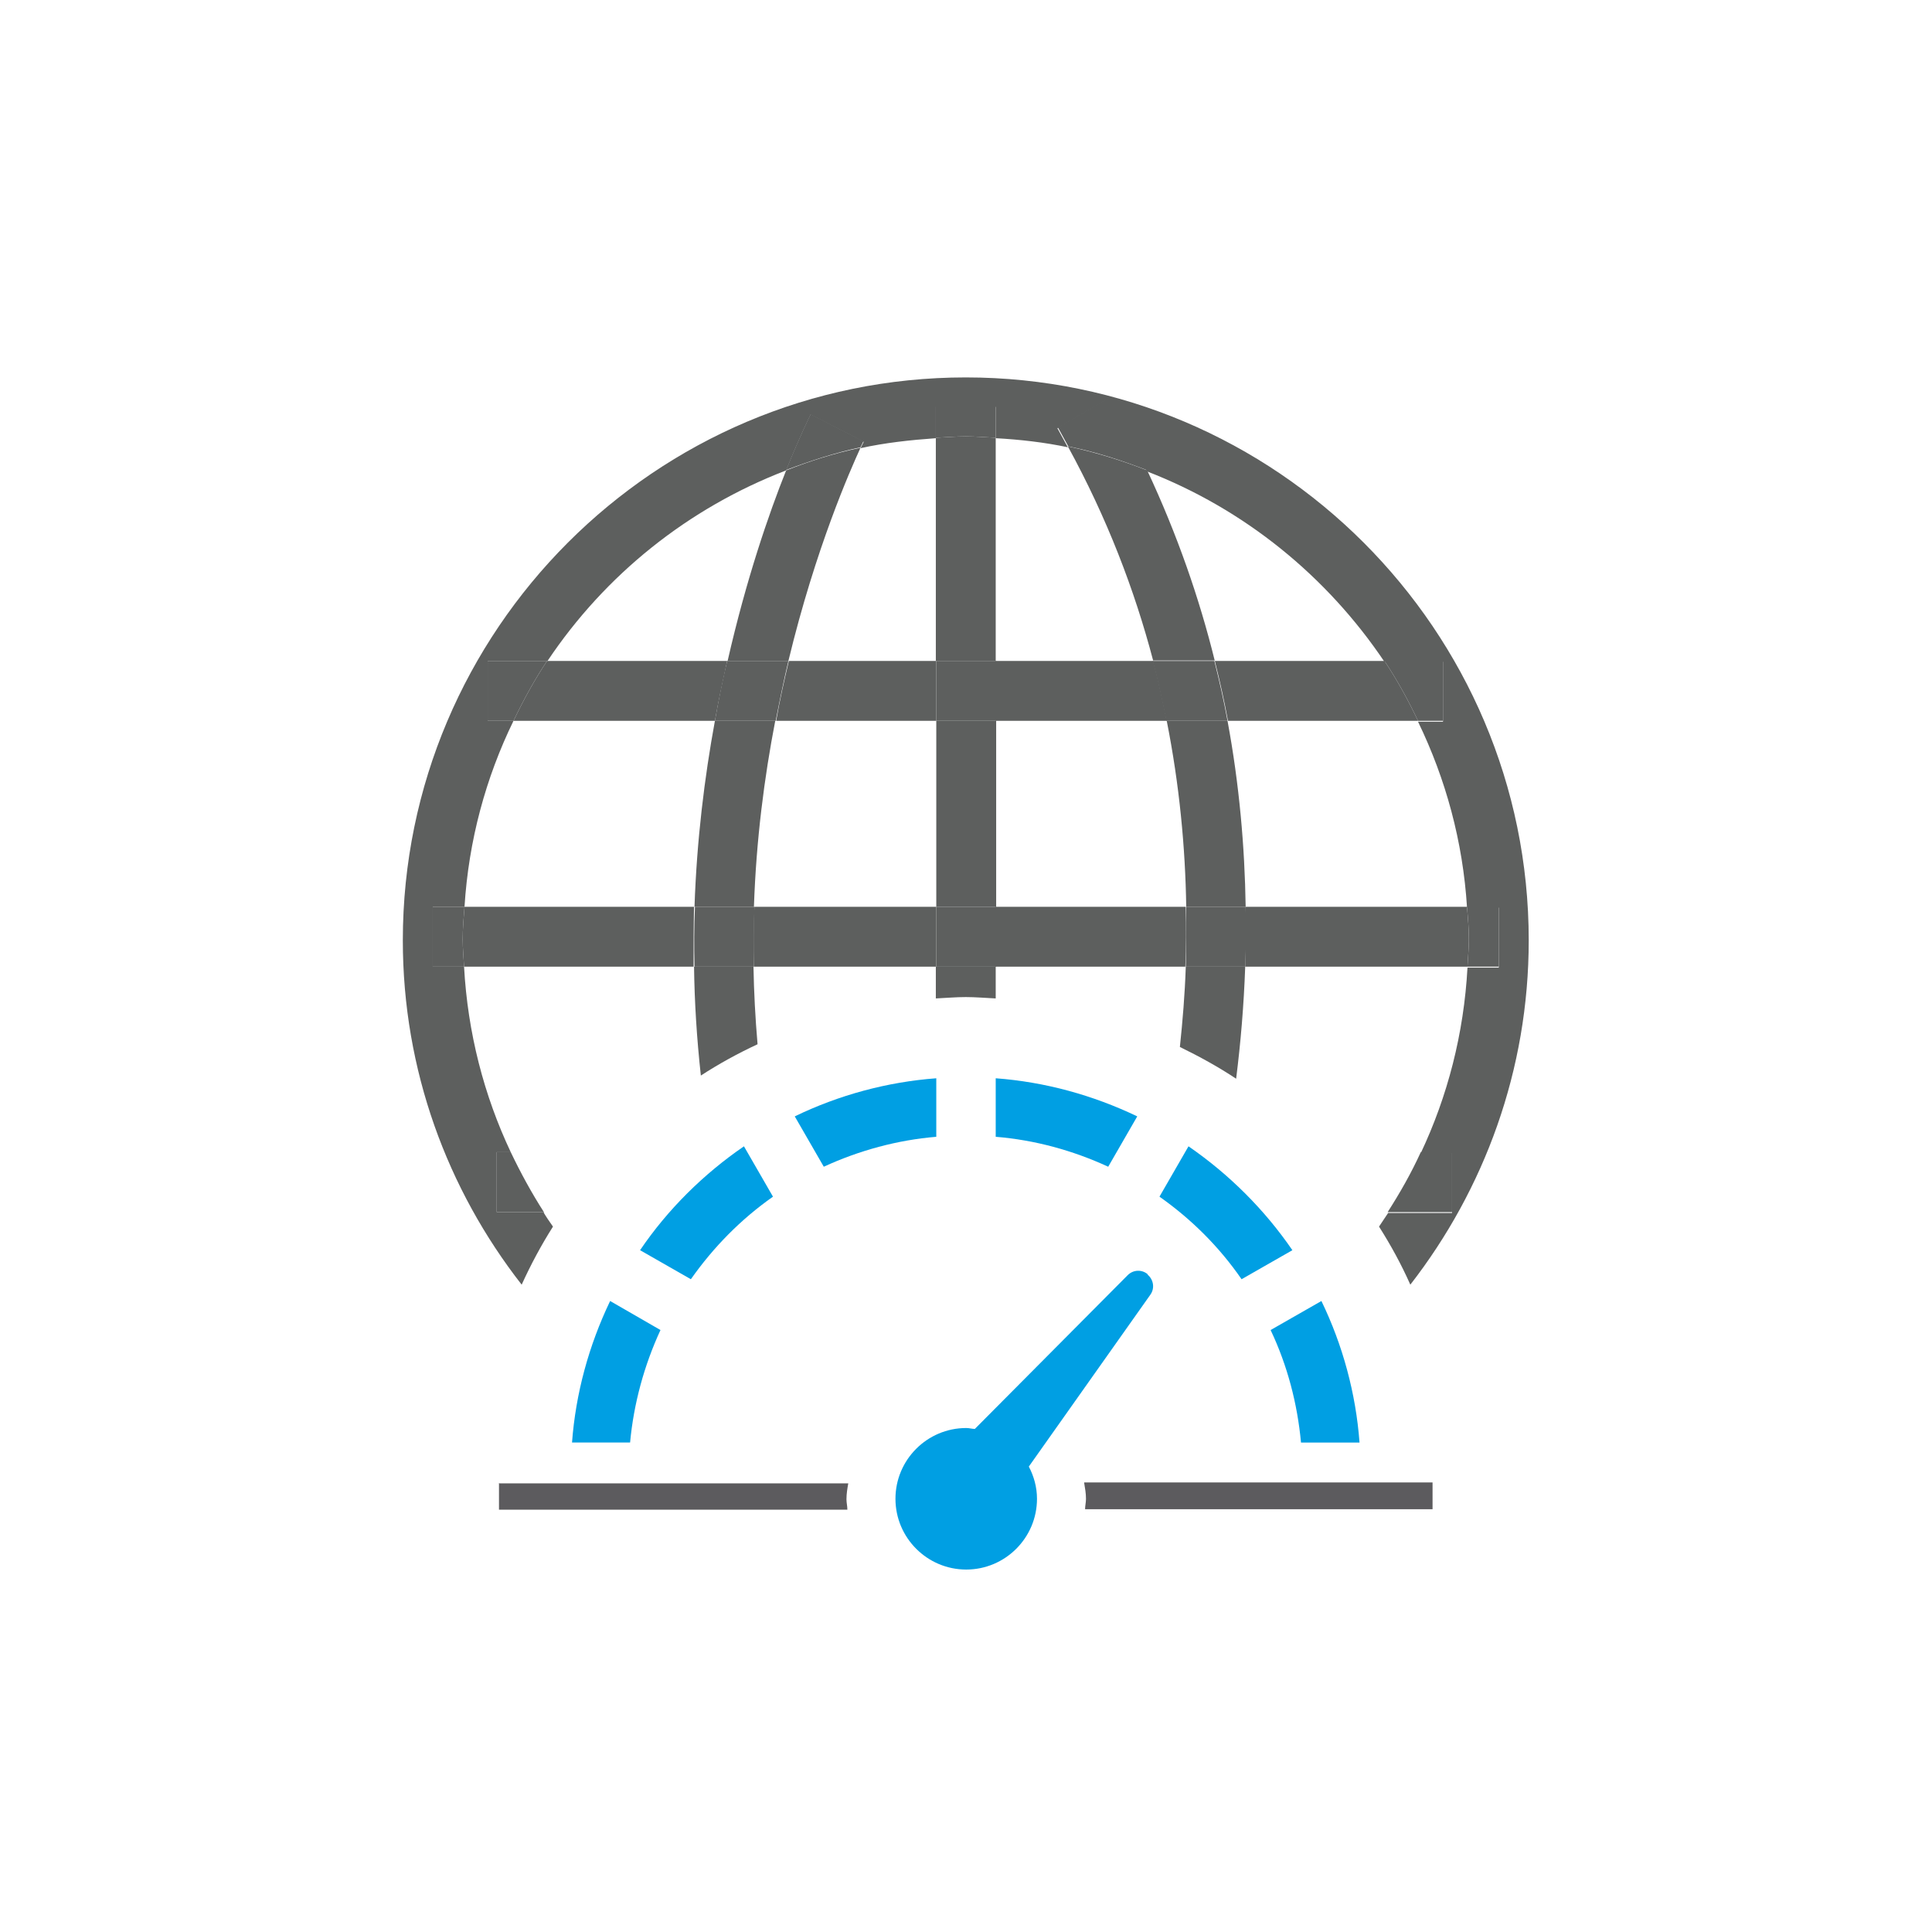 <?xml version="1.0" encoding="UTF-8"?>
<svg xmlns="http://www.w3.org/2000/svg" id="Capa_1" data-name="Capa 1" viewBox="0 0 42.59 42.59">
  <defs>
    <style> .cls-1 { fill: #5c5b5e; } .cls-1, .cls-2, .cls-3 { stroke-width: 0px; } .cls-2 { fill: #009fe3; } .cls-3 { fill: #5d5f5e; } </style>
  </defs>
  <g>
    <path class="cls-3" d="m11.99,26.72h-1.04v-1.32h.31c-.59-1.25-.95-2.63-1.03-4.09h-.69v-1.32h.7c.09-1.46.47-2.85,1.08-4.1h-.57v-1.32h1.32c1.27-1.9,3.1-3.37,5.26-4.2.31-.77.53-1.21.54-1.23l1.17.6s-.03.06-.07.14c.54-.12,1.1-.18,1.66-.22v-.69h1.32v.69c.54.03,1.07.09,1.59.2-.08-.14-.15-.28-.23-.42l1.14-.66c.31.53.58,1.07.83,1.61,2.15.83,3.97,2.31,5.24,4.2h1.29v1.32h-.55c.61,1.26.99,2.64,1.08,4.1h.7v1.32h-.69c-.08,1.46-.44,2.84-1.03,4.09h.69v1.32h-1.41c-.07.1-.13.2-.2.3.26.41.49.83.69,1.28,1.63-2.1,2.61-4.73,2.61-7.59,0-6.84-5.57-12.41-12.41-12.41s-12.41,5.57-12.41,12.41c0,2.86.98,5.49,2.62,7.59.2-.44.43-.87.69-1.28-.07-.1-.14-.2-.2-.3Z"></path>
    <path class="cls-3" d="m17.1,15.89h-1.34c-.23,1.25-.4,2.63-.45,4.1h1.31c.05-1.48.23-2.86.47-4.1Z"></path>
    <path class="cls-3" d="m17.38,14.57c.6-2.49,1.37-4.22,1.59-4.7-.57.12-1.11.29-1.64.5-.38.95-.88,2.4-1.29,4.2h1.35Z"></path>
    <path class="cls-3" d="m16.61,21.31h-1.31c.01.78.06,1.58.15,2.4.4-.26.82-.49,1.25-.69-.05-.58-.08-1.15-.09-1.71Z"></path>
    <path class="cls-3" d="m19.04,9.73l-1.17-.6s-.23.46-.54,1.23c.53-.2,1.08-.38,1.64-.5.04-.08.06-.13.07-.14Z"></path>
    <rect class="cls-3" x="20.64" y="15.89" width="1.32" height="4.1"></rect>
    <path class="cls-3" d="m21.95,14.57v-4.92c-.22-.01-.44-.03-.66-.03s-.44.02-.66.03v4.92h1.32Z"></path>
    <path class="cls-3" d="m21.95,22.01v-.7h-1.32v.7c.22-.01.44-.03.66-.03s.44.02.66.03Z"></path>
    <path class="cls-3" d="m21.95,9.65v-.69h-1.32v.69c.22-.01.44-.03.66-.03s.44.02.66.03Z"></path>
    <path class="cls-3" d="m16.03,14.57h-3.97c-.28.42-.52.86-.74,1.32h4.44c.08-.46.18-.9.27-1.32Z"></path>
    <path class="cls-3" d="m20.64,15.89v-1.32h-3.25c-.1.42-.2.86-.28,1.32h3.54Z"></path>
    <path class="cls-3" d="m27.06,15.89h4.2c-.22-.46-.46-.9-.74-1.32h-3.74c.11.44.21.88.29,1.32Z"></path>
    <path class="cls-3" d="m25.72,15.89c-.09-.44-.18-.88-.3-1.32h-3.47v1.32h3.77Z"></path>
    <path class="cls-3" d="m10.75,14.57v1.32h.57c.22-.46.46-.9.74-1.32h-1.32Z"></path>
    <path class="cls-3" d="m31.81,15.89v-1.32h-1.29c.28.42.52.86.74,1.32h.55Z"></path>
    <path class="cls-3" d="m17.38,14.57h-1.35c-.1.42-.19.86-.27,1.32h1.34c.09-.46.18-.9.28-1.32Z"></path>
    <rect class="cls-3" x="20.64" y="14.57" width="1.32" height="1.32"></rect>
    <path class="cls-3" d="m20.64,19.99h-4.01c-.02.43-.02.87-.01,1.32h4.02v-1.32Z"></path>
    <path class="cls-3" d="m21.95,21.31h4.18c.02-.43.02-.87.01-1.32h-4.2v1.32Z"></path>
    <path class="cls-3" d="m15.31,19.99h-5.07c-.02.24-.04.47-.04.72,0,.2.02.4.03.6h5.06c0-.45,0-.89.01-1.32Z"></path>
    <path class="cls-3" d="m27.45,21.31h4.9c.01-.2.03-.4.03-.6,0-.24-.02-.48-.04-.72h-4.88c0,.45,0,.89-.01,1.32Z"></path>
    <path class="cls-3" d="m10.24,19.99h-.7v1.32h.69c-.01-.2-.03-.4-.03-.6,0-.24.02-.48.04-.72Z"></path>
    <path class="cls-3" d="m32.35,21.31h.69v-1.32h-.7c.02.24.04.47.04.72,0,.2-.02.4-.03.6Z"></path>
    <path class="cls-3" d="m16.63,19.99h-1.31c-.02.43-.02.87-.01,1.32h1.31c0-.45,0-.89.01-1.32Z"></path>
    <rect class="cls-3" x="20.64" y="19.99" width="1.32" height="1.32"></rect>
    <path class="cls-3" d="m26.78,14.57c-.34-1.38-.83-2.79-1.49-4.2-.56-.22-1.14-.4-1.75-.53.86,1.57,1.47,3.16,1.88,4.72h1.36Z"></path>
    <path class="cls-3" d="m26.15,19.99h1.31c-.02-1.32-.14-2.7-.4-4.1h-1.34c.28,1.41.41,2.79.43,4.1Z"></path>
    <path class="cls-3" d="m26.01,23.08c.43.21.85.44,1.24.7.1-.79.17-1.62.2-2.47h-1.31c-.02.61-.07,1.2-.13,1.77Z"></path>
    <path class="cls-3" d="m24.46,8.76l-1.14.66c.08.14.15.28.23.42.6.12,1.18.31,1.75.53-.25-.54-.52-1.07-.83-1.61Z"></path>
    <path class="cls-3" d="m27.06,15.89c-.08-.44-.18-.88-.29-1.32h-1.36c.12.44.21.88.3,1.32h1.34Z"></path>
    <path class="cls-3" d="m26.14,21.31h1.31c.02-.43.02-.87.01-1.32h-1.31c0,.45,0,.89-.01,1.32Z"></path>
    <path class="cls-3" d="m32.01,26.72v-1.32h-.69c-.21.46-.46.9-.73,1.32h1.41Z"></path>
    <path class="cls-3" d="m10.95,25.4v1.32h1.04c-.27-.42-.51-.86-.73-1.32h-.31Z"></path>
  </g>
  <g>
    <path class="cls-1" d="m11,32.69v.59h7.68c0-.08-.02-.15-.02-.23,0-.12.02-.24.04-.35h-7.69Z"></path>
    <path class="cls-1" d="m23.9,32.69c.02.12.04.23.04.35,0,.08-.02.16-.02.23h7.66v-.59h-7.68Z"></path>
    <path class="cls-2" d="m25.3,28.09c-.13-.11-.32-.1-.44.02l-3.37,3.39c-.06,0-.12-.02-.19-.02-.86,0-1.56.7-1.56,1.56s.7,1.56,1.56,1.56,1.56-.7,1.56-1.56c0-.26-.07-.5-.18-.71l2.68-3.79c.1-.14.07-.33-.06-.44Z"></path>
  </g>
  <path class="cls-2" d="m21.95,23.77v1.29c.86.07,1.7.3,2.48.66l.64-1.11c-.98-.47-2.04-.76-3.12-.84Z"></path>
  <path class="cls-2" d="m29.97,31.8c-.08-1.08-.37-2.15-.84-3.12l-1.12.64c.37.78.59,1.62.67,2.48h1.28Z"></path>
  <path class="cls-2" d="m27.37,28.2l1.12-.64c-.61-.89-1.39-1.67-2.29-2.29l-.64,1.11c.71.5,1.32,1.11,1.81,1.82Z"></path>
  <path class="cls-2" d="m20.64,25.06v-1.29c-1.08.08-2.15.37-3.12.84l.64,1.11c.78-.36,1.63-.59,2.48-.66Z"></path>
  <path class="cls-2" d="m13.45,28.68c-.47.98-.76,2.04-.84,3.12h1.28c.08-.86.31-1.7.67-2.48l-1.11-.64Z"></path>
  <path class="cls-2" d="m17.04,26.38l-.64-1.11c-.89.61-1.68,1.39-2.29,2.29l1.12.64c.5-.71,1.1-1.32,1.81-1.82Z"></path>
</svg>
